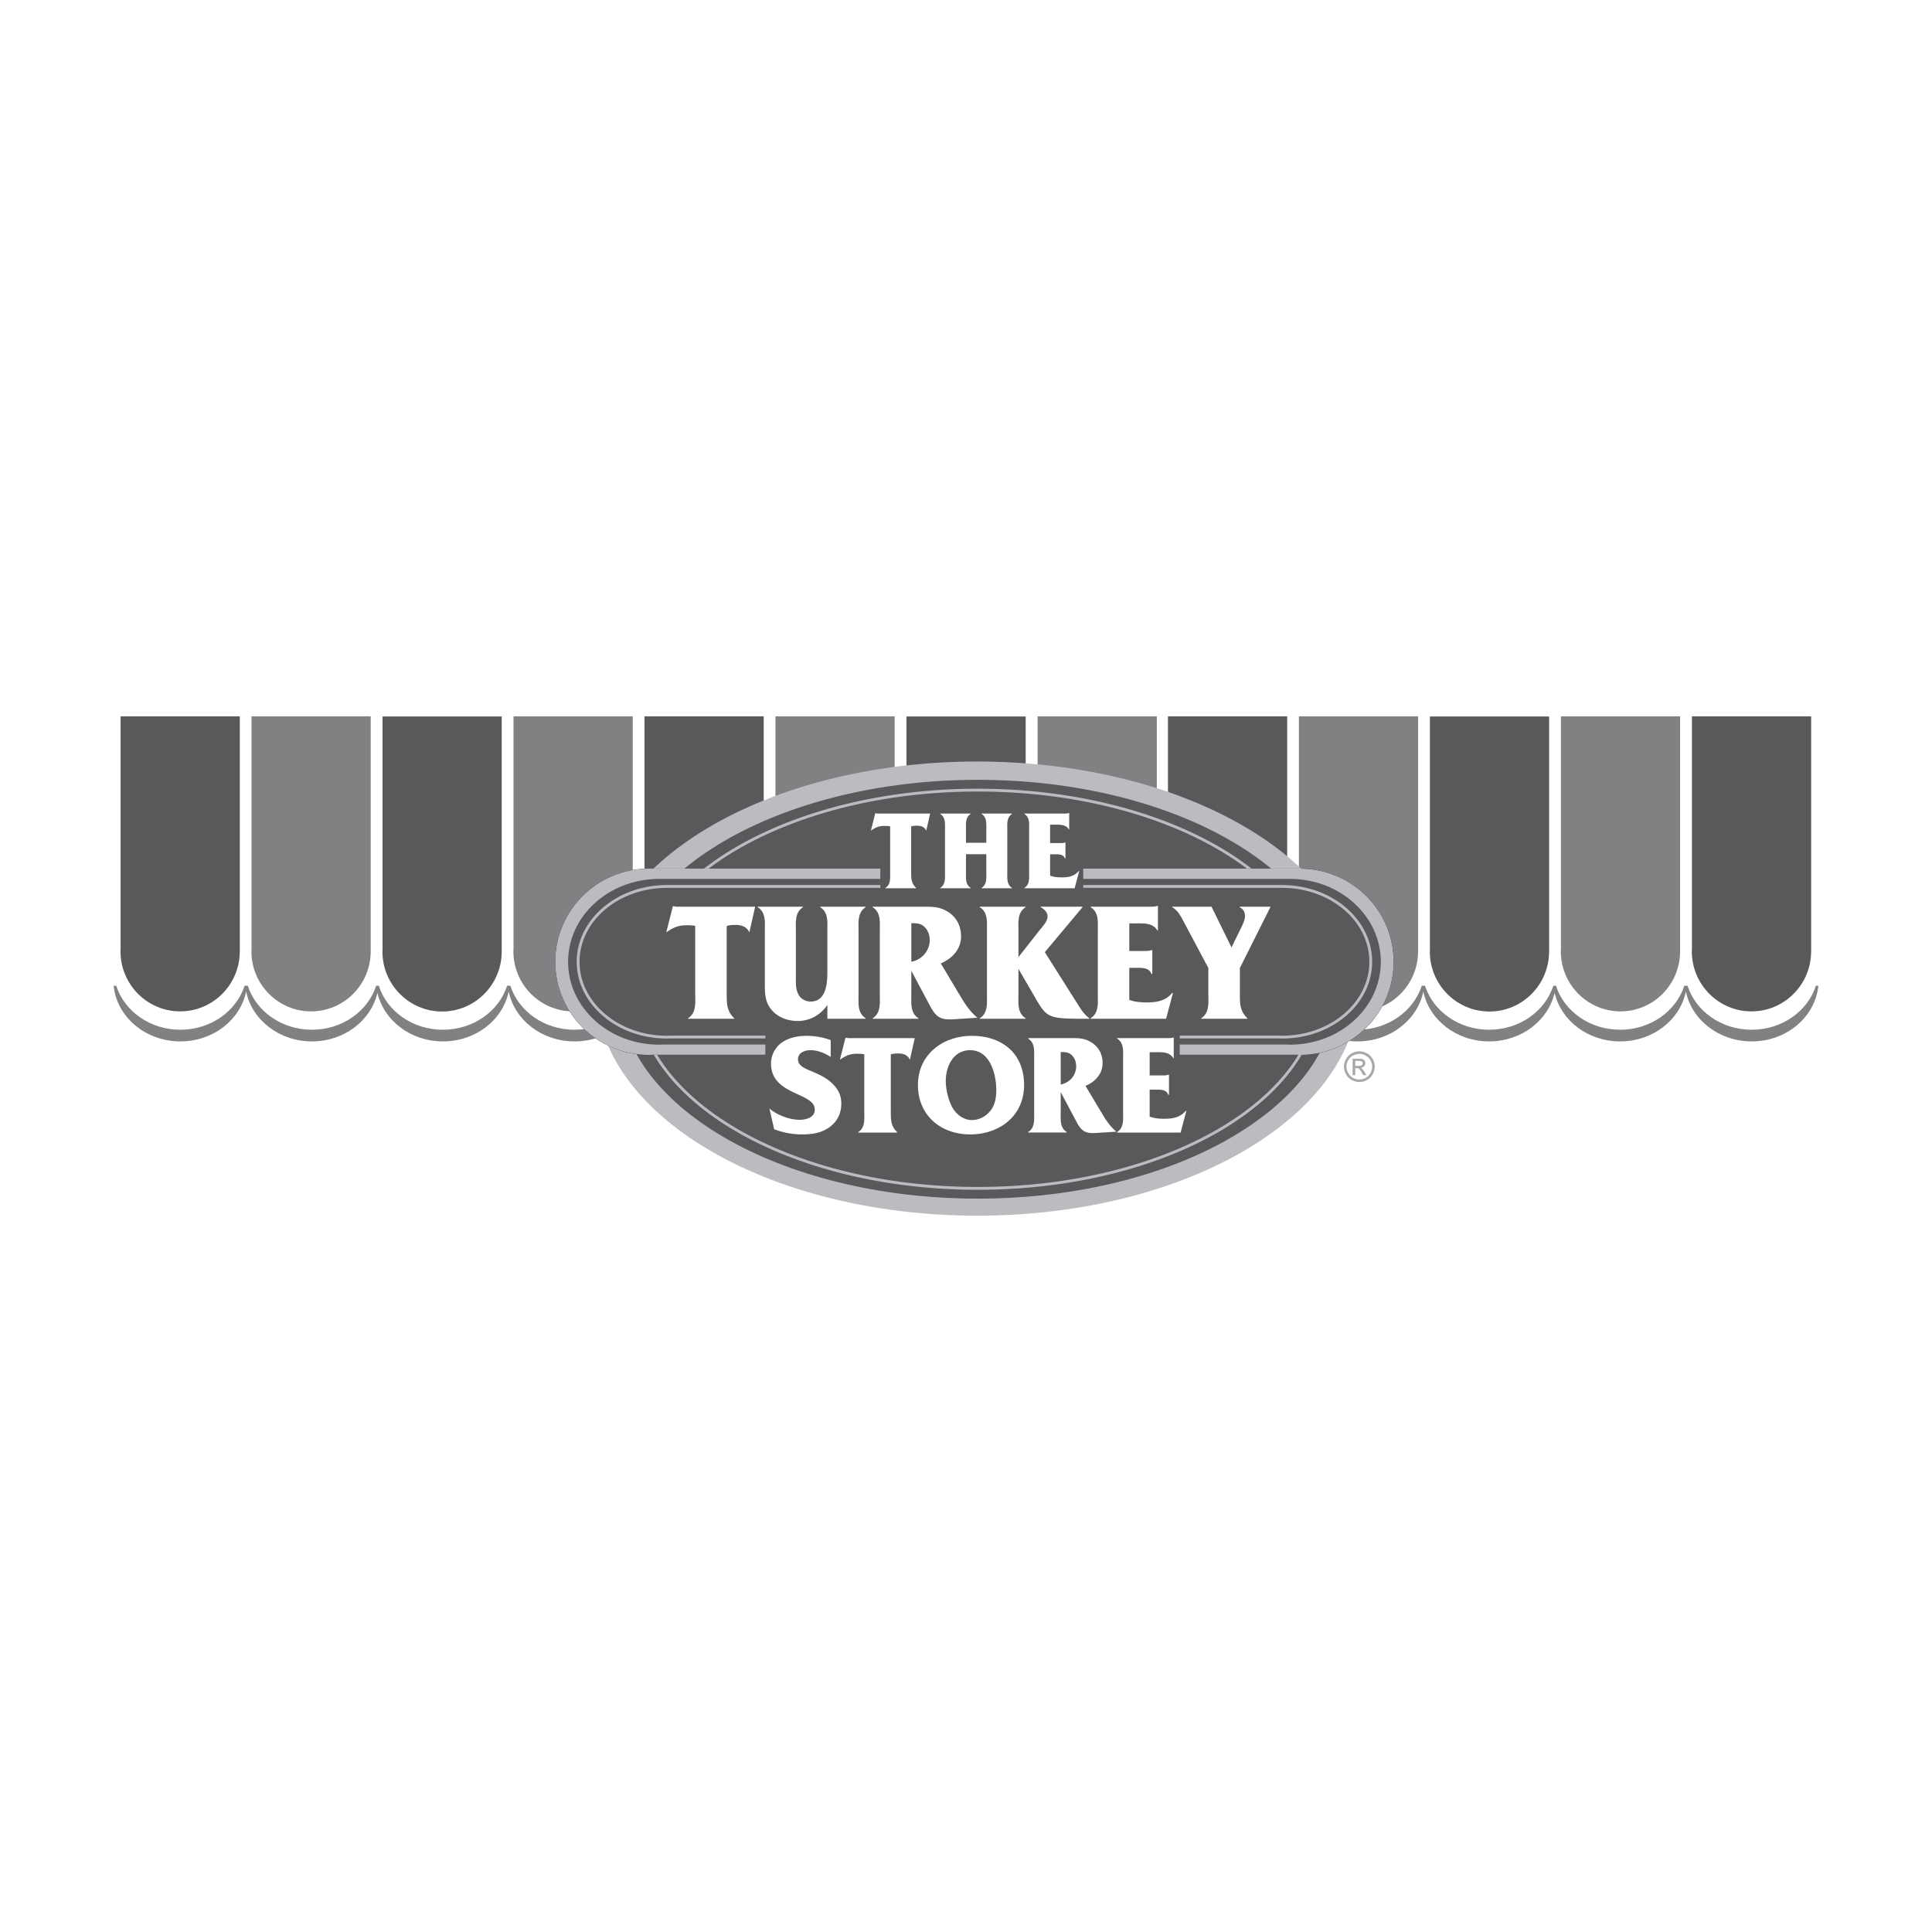 <svg xmlns="http://www.w3.org/2000/svg" width="2500" height="2500" viewBox="0 0 192.756 192.756"><path fill-rule="evenodd" clip-rule="evenodd" fill="#fff" d="M0 0h192.756v192.756H0V0z"/><path d="M12.033 71.468v23.228c-.002.072-.012.143-.012.215 0 3.31 2.667 5.994 5.954 5.994 3.262 0 5.908-2.643 5.948-5.919h.002V71.468H12.033z" fill-rule="evenodd" clip-rule="evenodd" fill="#59595b"/><path d="M25.095 71.468v23.228c-.003.072-.012.143-.012.215 0 3.31 2.666 5.994 5.953 5.994 3.263 0 5.908-2.643 5.949-5.919h.002V71.468H25.095z" fill-rule="evenodd" clip-rule="evenodd" fill="#808183"/><path d="M38.166 71.484v23.229c-.002.073-.012.142-.012.215 0 3.31 2.667 5.991 5.954 5.991 3.263 0 5.908-2.643 5.949-5.917h.002V71.484H38.166z" fill-rule="evenodd" clip-rule="evenodd" fill="#59595b"/><path d="M51.233 71.468v23.228c-.003.072-.012.143-.012.215 0 3.31 2.666 5.994 5.953 5.994 3.263 0 5.911-2.643 5.949-5.919h.005V71.468H51.233z" fill-rule="evenodd" clip-rule="evenodd" fill="#808183"/><path d="M64.299 71.468v23.228c-.003.072-.009.143-.009.215 0 3.31 2.664 5.994 5.951 5.994 3.263 0 5.911-2.643 5.949-5.919h.005V71.468H64.299z" fill-rule="evenodd" clip-rule="evenodd" fill="#59595b"/><path d="M77.368 71.468v23.228c-.002.072-.011.143-.011.215 0 3.31 2.666 5.994 5.954 5.994 3.262 0 5.908-2.643 5.948-5.919h.002V71.468H77.368z" fill-rule="evenodd" clip-rule="evenodd" fill="#808183"/><path d="M90.439 71.484v23.229c-.002.073-.011.142-.011.215 0 3.31 2.665 5.991 5.953 5.991 3.263 0 5.908-2.643 5.949-5.917h.002V71.484H90.439z" fill-rule="evenodd" clip-rule="evenodd" fill="#59595b"/><path d="M103.523 71.468v23.228c-.004.072-.012.143-.012.215 0 3.31 2.664 5.994 5.951 5.994 3.264 0 5.912-2.643 5.949-5.919h.006V71.468h-11.894z" fill-rule="evenodd" clip-rule="evenodd" fill="#808183"/><path d="M116.527 71.468v23.228c-.002.072-.012.143-.012.215 0 3.31 2.666 5.994 5.953 5.994 3.264 0 5.912-2.643 5.949-5.919h.006V71.468h-11.896z" fill-rule="evenodd" clip-rule="evenodd" fill="#59595b"/><path d="M129.592 71.468v23.228c-.002.072-.012.143-.012.215 0 3.31 2.664 5.994 5.951 5.994 3.266 0 5.91-2.643 5.951-5.919h.002V71.468h-11.892z" fill-rule="evenodd" clip-rule="evenodd" fill="#808183"/><path d="M142.662 71.484v23.229c-.002.073-.01.142-.01.215 0 3.31 2.662 5.991 5.949 5.991 3.264 0 5.912-2.643 5.951-5.917h.004V71.484h-11.894z" fill-rule="evenodd" clip-rule="evenodd" fill="#59595b"/><path d="M155.734 71.468v23.228c-.002.072-.012.143-.012.215 0 3.31 2.664 5.994 5.953 5.994 3.264 0 5.908-2.643 5.949-5.919h.002V71.468h-11.892z" fill-rule="evenodd" clip-rule="evenodd" fill="#808183"/><path d="M168.805 71.468v23.228c-.002.072-.012.143-.012.215 0 3.31 2.664 5.994 5.955 5.994 3.262 0 5.908-2.643 5.947-5.919h.004V71.468h-11.894z" fill-rule="evenodd" clip-rule="evenodd" fill="#59595b"/><path d="M63.727 98.344c-.816 2.537-3.371 4.393-6.408 4.393-3.035 0-5.586-1.855-6.401-4.393h-.321c-.813 2.537-3.371 4.393-6.408 4.393-3.034 0-5.585-1.855-6.399-4.393h-.26c-.816 2.537-3.371 4.393-6.408 4.393-3.034 0-5.585-1.855-6.4-4.393h-.319c-.816 2.537-3.371 4.393-6.408 4.393s-5.586-1.855-6.401-4.393h-.256c.312 3.115 3.17 5.557 6.657 5.557 3.265 0 5.976-2.143 6.562-4.977.585 2.834 3.301 4.977 6.566 4.977 3.22 0 5.895-2.082 6.533-4.855.635 2.773 3.317 4.855 6.534 4.855 3.267 0 5.978-2.143 6.562-4.977.587 2.834 3.303 4.977 6.568 4.977 3.487 0 6.34-2.441 6.65-5.557h-.243zM181.174 98.344c-.816 2.537-3.371 4.393-6.408 4.393-3.035 0-5.588-1.855-6.402-4.393h-.32c-.814 2.537-3.371 4.393-6.408 4.393-3.033 0-5.584-1.855-6.4-4.393h-.258c-.816 2.537-3.371 4.393-6.408 4.393-3.033 0-5.584-1.855-6.4-4.393h-.318c-.816 2.537-3.371 4.393-6.408 4.393s-5.588-1.855-6.402-4.393h-.254c.311 3.115 3.17 5.557 6.656 5.557 3.264 0 5.977-2.143 6.561-4.977.586 2.834 3.303 4.977 6.566 4.977 3.221 0 5.895-2.082 6.533-4.855.635 2.773 3.316 4.855 6.533 4.855 3.268 0 5.979-2.143 6.562-4.977.588 2.834 3.303 4.977 6.568 4.977 3.486 0 6.34-2.441 6.652-5.557h-.245z" fill-rule="evenodd" clip-rule="evenodd" fill="#808183"/><path d="M136.25 105.312c.203.107.365.266.48.471.113.205.172.42.172.641 0 .219-.057.43-.17.633-.113.205-.27.359-.473.473a1.285 1.285 0 0 1-1.274 0 1.285 1.285 0 0 1-.645-1.106c0-.221.059-.436.174-.641.113-.205.273-.363.479-.471.203-.111.412-.166.627-.166s.427.055.63.166zm-1.381-.222a1.39 1.39 0 0 0-.574.566 1.522 1.522 0 0 0-.002 1.528c.135.244.322.434.566.568a1.546 1.546 0 0 0 1.528 0c.242-.135.432-.324.566-.568a1.538 1.538 0 0 0-.002-1.528 1.38 1.38 0 0 0-.574-.566c-.244-.133-.498-.199-.756-.199s-.508.066-.752.199zm.344 2.18v-.701h.156a.36.36 0 0 1 .215.059c.072.051.166.18.281.383l.148.26h.322l-.201-.32a1.9 1.9 0 0 0-.246-.328.434.434 0 0 0-.141-.086.52.52 0 0 0 .348-.152.428.428 0 0 0 .129-.316.399.399 0 0 0-.076-.238.394.394 0 0 0-.207-.162 1.478 1.478 0 0 0-.424-.045h-.568v1.648h.264v-.002zm0-1.424h.311a.82.82 0 0 1 .273.029.232.232 0 0 1 .111.084.208.208 0 0 1 .043.131c0 .074-.029.135-.086.182s-.164.068-.322.068h-.33v-.494z" fill-rule="evenodd" clip-rule="evenodd" fill="#a6a8aa"/><path d="M97.502 75.976c21.014 0 38.045 10.144 38.045 22.657 0 12.512-17.031 22.656-38.045 22.656-21.009 0-38.042-10.145-38.042-22.656 0-12.513 17.033-22.657 38.042-22.657z" fill-rule="evenodd" clip-rule="evenodd" fill="#bbbcbf"/><path d="M61.747 98.695c0 11.541 16.031 20.893 35.804 20.893 19.775 0 35.803-9.352 35.803-20.893 0-11.538-16.027-20.892-35.803-20.892-19.774.001-35.804 9.354-35.804 20.892z" fill-rule="evenodd" clip-rule="evenodd" fill="#59595b"/><path d="M63.506 98.695c0 10.973 15.242 19.869 34.045 19.869 18.805 0 34.047-8.896 34.047-19.869 0-10.97-15.242-19.866-34.047-19.866-18.803.001-34.045 8.896-34.045 19.866z" fill="none" stroke="#bbbcbf" stroke-width=".283" stroke-miterlimit="2.613"/><path d="M139.043 95.956c0 5.134-4.189 9.296-9.359 9.296-.109 0-.221-.012-.334-.018H65.091c-.114.006-.222.018-.334.018-5.169 0-9.359-4.162-9.359-9.296 0-5.097 4.127-9.228 9.244-9.291v-.005h65.162v.004c5.112.064 9.239 4.195 9.239 9.292z" fill-rule="evenodd" clip-rule="evenodd"/><path d="M129.803 86.665v-.005H64.641v.004c-5.117.063-9.244 4.194-9.244 9.291 0 5.134 4.19 9.296 9.359 9.296.112 0 .221-.012.334-.018h64.259c.113.006.225.018.334.018 5.17 0 9.359-4.162 9.359-9.296.001-5.096-4.126-9.227-9.239-9.29z" fill-rule="evenodd" clip-rule="evenodd" fill="#bbbcbf"/><path d="M137.764 95.956c0 4.57-4.061 8.271-9.072 8.271-.107 0-.217-.012-.324-.016H66.074c-.108.004-.214.016-.323.016-5.01 0-9.073-3.701-9.073-8.271 0-4.534 4.002-8.21 8.96-8.267v-.005h63.166v.005c4.96.057 8.96 3.733 8.96 8.267z" fill-rule="evenodd" clip-rule="evenodd" fill="#59595b"/><path d="M136.762 95.956c0 4.154-3.961 7.519-8.848 7.519-.107 0-.211-.01-.318-.012h-60.75c-.106.002-.21.012-.317.012-4.888 0-8.849-3.365-8.849-7.519 0-4.122 3.902-7.464 8.739-7.514v-.004h61.604v.004c4.838.05 8.739 3.391 8.739 7.514z" fill-rule="evenodd" clip-rule="evenodd" fill="#59595b" stroke="#bbbcbf" stroke-width=".283" stroke-miterlimit="2.613"/><path fill-rule="evenodd" clip-rule="evenodd" fill="#59595b" d="M87.828 86.455h20.248v5.805H87.828v-5.805zM76.358 102.41h41.345v7.313H76.358v-7.313z"/><path d="M90.905 86.979c0 .647.012 1.155.497 1.609v.034h-3.067v-.034c.554-.35.475-.997.475-1.587v-4.554c-.192-.045-.361-.045-.565-.045-.522 0-.85.125-1.282.421l-.077.057.441-1.746.215.034h5.257l-.387 1.712c-.169-.387-.52-.5-.927-.5a1.96 1.96 0 0 0-.579.068v4.531h-.001zm5.472.022c0 .59-.08 1.237.474 1.587v.034h-3.045v-.034c.554-.35.475-.997.475-1.587V82.79c0-.59.079-1.235-.475-1.588v-.034h3.045v.034c-.565.353-.474.998-.474 1.588v1.291h2.027V82.79c0-.59.08-1.235-.477-1.588v-.034h3.049v.034c-.557.353-.477.998-.477 1.588v4.212c0 .59-.08 1.237.477 1.587v.034h-3.049v-.034c.557-.35.477-.997.477-1.587v-1.777h-2.027v1.776zm8.393.365c.373.146.795.169 1.189.169.637 0 1.223-.101 1.656-.624h.057l-.455 1.711h-5.018v-.034c.555-.35.475-.985.475-1.575v-4.235c0-.59.08-1.234-.475-1.576v-.034h3.965c.17 0 .352 0 .477-.056h.033v1.644h-.033c-.307-.534-.953-.478-1.506-.478h-.365v1.836h1.055c.158 0 .318-.012.42-.056h.055v1.584h-.055c-.16-.452-.68-.407-1.102-.407h-.373v2.131zM72.504 99.178c0 .969.016 1.734.749 2.412v.053h-4.606v-.053c.832-.527.715-1.494.715-2.379V92.38c-.29-.067-.545-.067-.851-.067-.782 0-1.274.187-1.919.628l-.12.086.663-2.618.323.052h7.884l-.579 2.566c-.254-.579-.781-.748-1.393-.748-.305 0-.577.019-.866.102v6.797zM82.546 100.266c-.662.969-1.698 1.596-2.956 1.596-.917 0-1.817-.287-2.482-.967-.746-.783-.798-1.615-.798-2.65v-5.353c0-.884.12-1.854-.712-2.381v-.05h4.52v.05c-.833.527-.714 1.497-.714 2.381v4.638c0 .662-.034 1.309.373 1.869.255.34.681.527 1.105.527 1.546 0 1.664-1.818 1.664-2.957v-4.077c0-.884.12-1.854-.712-2.381v-.05h4.536v.05c-.833.527-.713 1.497-.713 2.381v6.319c0 .885-.12 1.852.713 2.379v.053h-3.824v-1.377zM91.092 92.109c.342 0 .697.034.986.238.459.323.681.9.681 1.444 0 1.069-.782 1.972-1.836 2.157v-3.839h.169zm-.169 4.743l1.972 3.703c.595 1.053 1.137 1.205 2.276 1.137l2.346-.152c-.681-.559-1.174-1.273-1.633-2.039l-2.021-3.382c1.121-.475 2.021-1.409 2.021-2.684 0-1.137-.509-2.04-1.511-2.582-.767-.407-1.445-.392-2.277-.392h-5.031v.05c.832.527.714 1.497.714 2.381v6.319c0 .885.117 1.852-.714 2.379v.053h4.571v-.053c-.834-.527-.714-1.494-.714-2.379v-2.359h.001zM107.693 100.453c.273.441.596.85.986 1.137v.053c-3.926 0-4.182 0-5.301-1.938l-1.768-3.043v2.549c0 .885-.119 1.852.715 2.379v.053h-4.572v-.053c.832-.527.715-1.494.715-2.379v-6.319c0-.902.117-1.854-.715-2.381v-.05h4.572v.05c-.834.527-.715 1.497-.715 2.381v2.6l2.123-2.702c.289-.356.783-.868.783-1.361 0-.441-.357-.729-.682-.917v-.05H108v.05l-3.758 4.486 3.451 5.455zM112.672 99.756c.561.219 1.189.254 1.785.254.951 0 1.836-.152 2.48-.934h.086l-.682 2.566h-7.527v-.053c.832-.527.715-1.479.715-2.361v-6.354c0-.885.117-1.853-.715-2.363v-.05h5.949c.254 0 .525 0 .713-.085h.051v2.465h-.051c-.459-.798-1.428-.714-2.26-.714h-.545v2.754h1.58c.238 0 .477-.019.629-.086h.086v2.378h-.086c-.236-.679-1.02-.611-1.648-.611h-.561v3.194h.001zM123.701 99.162c0 .984.016 1.732.746 2.428v.053h-4.605v-.053c.834-.527.715-1.51.715-2.395v-2.618l-2.531-4.757c-.287-.543-.562-1.002-1.07-1.31v-.05h3.941v.05l1.971 4.011.951-1.938c.154-.306.393-.814.393-1.171 0-.459-.17-.697-.527-.902v-.05h3.059v.05l-3.041 6.066v2.586h-.002zM76.767 110.604c.803.656 1.976 1.117 3.007 1.117.645 0 1.517-.217 1.517-1.016 0-1.748-4.366-1.389-4.366-4.598 0-.814.4-1.602 1.058-2.076.73-.514 1.619-.686 2.492-.686.801 0 1.659.143 2.405.43v1.674c-.602-.387-1.304-.672-2.019-.672-.558 0-1.246.242-1.246.916 0 .688.83.959 1.361 1.188.685.301 1.329.572 1.903 1.074.685.602 1.058 1.246 1.058 2.162 0 .932-.386 1.76-1.146 2.318-.843.615-1.759.744-2.776.744a7.705 7.705 0 0 1-2.777-.516l-.471-2.059zM88.877 110.92c0 .812.013 1.457.631 2.029v.045h-3.88v-.045c.701-.443.601-1.26.601-2.004v-5.754c-.244-.057-.459-.057-.717-.057-.658 0-1.074.158-1.617.529l-.099.072.558-2.205.271.043h6.641l-.486 2.162c-.215-.488-.658-.631-1.174-.631-.258 0-.486.016-.73.086v5.73h.001zM94.36 107.869c0-1.475.744-3.092 2.433-3.092 1.961 0 2.605 2.334 2.605 3.965 0 .703-.102 1.434-.529 2.006-.459.613-1.146 1-1.905 1-.816 0-1.53-.545-1.933-1.23-.4-.715-.671-1.819-.671-2.649zm-2.777.387c0 3.02 2.275 4.924 5.209 4.924 2.906 0 5.381-1.818 5.381-4.938 0-3.15-2.205-4.896-5.209-4.896-2.904 0-5.381 1.861-5.381 4.91zM105.969 104.963c.287 0 .586.029.83.201.387.271.572.758.572 1.217 0 .902-.658 1.66-1.545 1.818v-3.236h.143zm-.143 3.994l1.66 3.119c.498.889.957 1.018 1.916.959l1.977-.129c-.572-.471-.988-1.072-1.375-1.717l-1.703-2.848c.947-.4 1.703-1.188 1.703-2.262 0-.959-.43-1.719-1.273-2.174-.645-.346-1.219-.332-1.918-.332h-4.238v.045c.703.441.602 1.258.602 2.002v5.324c0 .744.102 1.561-.602 2.004v.045h3.852v-.045c-.701-.443-.6-1.26-.6-2.004v-1.987h-.001zM114.701 111.404c.469.186 1.002.215 1.5.215.803 0 1.547-.129 2.092-.785h.07l-.572 2.16h-6.342v-.045c.703-.443.602-1.244.602-1.986v-5.355c0-.744.102-1.559-.602-1.988v-.045h5.01c.215 0 .445 0 .602-.07h.043v2.074h-.043c-.387-.672-1.203-.602-1.904-.602h-.455v2.32h1.328c.201 0 .402-.014.531-.072h.07v2.006h-.07c-.201-.574-.857-.516-1.391-.516h-.469v2.689z" fill-rule="evenodd" clip-rule="evenodd" fill="#fff"/></svg>